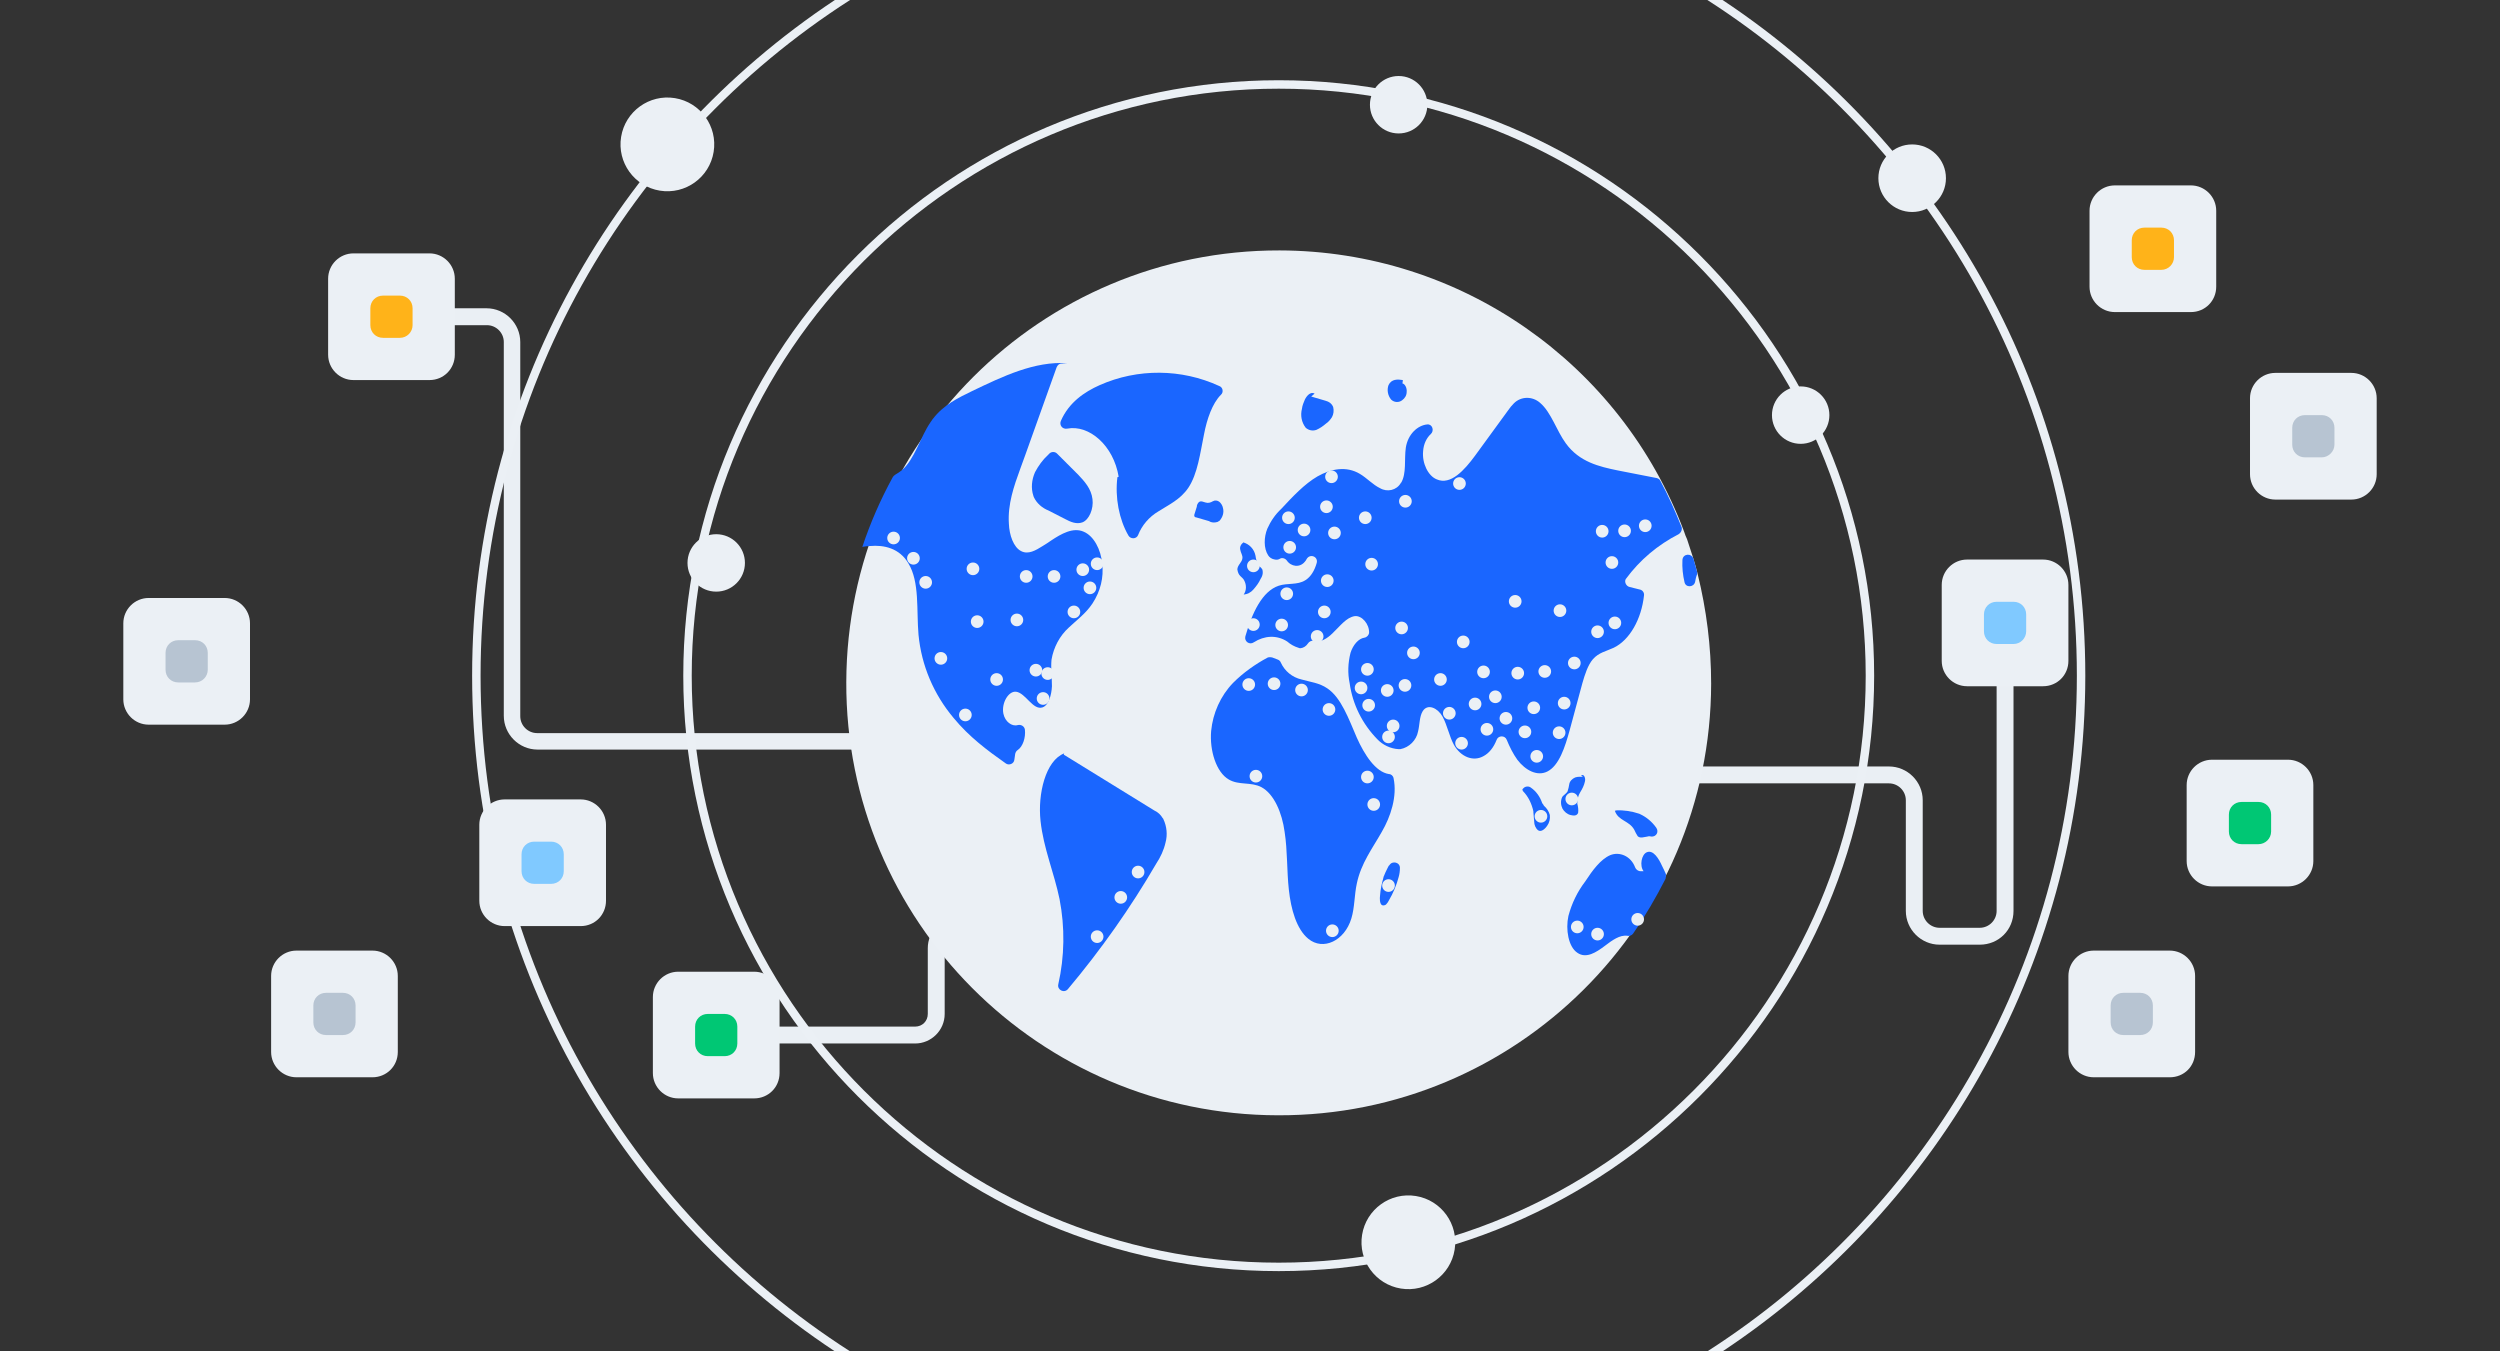 <?xml version="1.0" encoding="utf-8"?>
<!-- Generator: Adobe Illustrator 25.0.1, SVG Export Plug-In . SVG Version: 6.00 Build 0)  -->
<svg version="1.1" id="图层_1" xmlns="http://www.w3.org/2000/svg" xmlns:xlink="http://www.w3.org/1999/xlink" x="0px" y="0px"
	 viewBox="0 0 592 320" style="enable-background:new 0 0 592 320;" xml:space="preserve">
<rect x="0" y="0" width="592" height="320" fill="#333333" stroke="none"/>
<style type="text/css">
	.st0{fill:#B7C4D2;}
	.st1{fill:#00C774;}
	.st2{fill:#EBF0F5;}
	.st3{fill:#FFB319;}
	.st4{fill:#FFFFFF;}
	.st5{fill:#B8C5D3;}
	.st6{fill:#D3DCE6;}
	.st7{clip-path:url(#SVGID_2_);}
	.st8{fill:#1A66FF;}
	.st9{fill:#D2DBE5;}
	.st10{fill:#80CAFF;}
	.st11{fill:#D1DCE7;}
	.st12{clip-path:url(#SVGID_4_);}
	.st13{fill:#EAEFF4;}
	.st14{fill:#80C9FF;}
	.st15{fill:#343743;}
	.st16{clip-path:url(#SVGID_8_);}
	.st17{clip-path:url(#SVGID_10_);}
	.st18{fill-rule:evenodd;clip-rule:evenodd;fill:#EBF0F5;}
	.st19{fill-rule:evenodd;clip-rule:evenodd;fill:#B8C5D3;}
	.st20{fill-rule:evenodd;clip-rule:evenodd;fill:#1A66FF;}
	.st21{opacity:0.38;}
	.st22{fill:#EFEDF4;}
	.st23{fill:#3E3E54;}
	.st24{fill:#2A6AF5;}
	.st25{clip-path:url(#SVGID_12_);}
	.st26{fill:#F9FAFA;}
	.st27{fill:#E8B388;}
	.st28{fill:#A9B5BF;}
	.st29{fill:#FFCA6C;}
	.st30{fill:#005EF4;}
	.st31{fill:#3E90F2;}
	.st32{fill:#F8D050;}
	.st33{fill:#F9D865;}
	.st34{fill:#FAE180;}
	.st35{fill:#FBE89E;}
	.st36{fill:#FBEFBE;}
	.st37{fill:#FDF8E0;}
	.st38{fill:#28447C;}
	.st39{fill:#00E27B;}
	.st40{fill:#E59200;}
	.st41{fill:#3178CF;}
	.st42{fill:#C49270;}
	.st43{fill:#99A4CD;}
	.st44{fill-rule:evenodd;clip-rule:evenodd;fill:#D3DCE6;}
	.st45{fill-rule:evenodd;clip-rule:evenodd;fill:#FFFFFF;}
</style>
<g>
	<g>
		<path class="st13" d="M468.8,223.7h-9.5c-4.4,0-8-3.6-8-8v-26.2c0-2.2-1.8-4-4-4h-53.1v-4h53.1c4.4,0,8,3.6,8,8v26.2
			c0,2.2,1.8,4,4,4h9.5c2.2,0,4-1.8,4-4v-68.3h4v68.3C476.8,220.2,473.3,223.7,468.8,223.7z"/>
	</g>
	<g>
		<path class="st13" d="M223.3,177.5h-96c-4.4,0-8-3.6-8-8V81c0-2.2-1.8-4-4-4H92.7v-4h22.5c4.4,0,8,3.6,8,8v88.6c0,2.2,1.8,4,4,4
			h96V177.5z"/>
	</g>
	<g>
		<path class="st13" d="M216.7,247.1h-47.1v-4h47.1c1.7,0,3-1.3,3-3v-15.6c0-3.9,3.1-7,7-7h86.2v4h-86.2c-1.7,0-3,1.3-3,3v15.6
			C223.7,244,220.5,247.1,216.7,247.1z"/>
	</g>
	<g>
		<path class="st2" d="M53.2,171.6h-18c-3.3,0-6-2.7-6-6v-18c0-3.3,2.7-6,6-6h18c3.3,0,6,2.7,6,6v18
			C59.2,168.9,56.5,171.6,53.2,171.6z"/>
	</g>
	<g>
		<path class="st0" d="M46.2,161.6h-4c-1.7,0-3-1.3-3-3v-4c0-1.7,1.3-3,3-3h4c1.7,0,3,1.3,3,3v4C49.2,160.2,47.9,161.6,46.2,161.6z"
			/>
	</g>
	<g>
		<path class="st2" d="M137.5,219.3h-18c-3.3,0-6-2.7-6-6v-18c0-3.3,2.7-6,6-6h18c3.3,0,6,2.7,6,6v18
			C143.5,216.6,140.9,219.3,137.5,219.3z"/>
	</g>
	<g>
		<path class="st14" d="M130.5,209.3h-4c-1.7,0-3-1.3-3-3v-4c0-1.7,1.3-3,3-3h4c1.7,0,3,1.3,3,3v4
			C133.5,208,132.2,209.3,130.5,209.3z"/>
	</g>
	<g>
		<path class="st2" d="M88.2,255.1h-18c-3.3,0-6-2.7-6-6v-18c0-3.3,2.7-6,6-6h18c3.3,0,6,2.7,6,6v18
			C94.2,252.5,91.5,255.1,88.2,255.1z"/>
	</g>
	<g>
		<path class="st0" d="M81.2,245.1h-4c-1.7,0-3-1.3-3-3v-4c0-1.7,1.3-3,3-3h4c1.7,0,3,1.3,3,3v4C84.2,243.8,82.9,245.1,81.2,245.1z"
			/>
	</g>
	<g>
		<path class="st2" d="M556.8,118.3h-18c-3.3,0-6-2.7-6-6v-18c0-3.3,2.7-6,6-6h18c3.3,0,6,2.7,6,6v18
			C562.8,115.6,560.1,118.3,556.8,118.3z"/>
	</g>
	<g>
		<path class="st0" d="M549.8,108.3h-4c-1.7,0-3-1.3-3-3v-4c0-1.7,1.3-3,3-3h4c1.7,0,3,1.3,3,3v4
			C552.8,106.9,551.4,108.3,549.8,108.3z"/>
	</g>
	<g>
		<path class="st2" d="M483.8,162.5h-18c-3.3,0-6-2.7-6-6v-18c0-3.3,2.7-6,6-6h18c3.3,0,6,2.7,6,6v18
			C489.8,159.8,487.2,162.5,483.8,162.5z"/>
	</g>
	<g>
		<path class="st14" d="M476.8,152.5h-4c-1.7,0-3-1.3-3-3v-4c0-1.7,1.3-3,3-3h4c1.7,0,3,1.3,3,3v4
			C479.8,151.1,478.5,152.5,476.8,152.5z"/>
	</g>
	<g>
		<path class="st2" d="M541.8,209.9h-18c-3.3,0-6-2.7-6-6v-18c0-3.3,2.7-6,6-6h18c3.3,0,6,2.7,6,6v18
			C547.8,207.2,545.1,209.9,541.8,209.9z"/>
	</g>
	<g>
		<path class="st1" d="M534.8,199.9h-4c-1.7,0-3-1.3-3-3v-4c0-1.7,1.3-3,3-3h4c1.7,0,3,1.3,3,3v4
			C537.8,198.6,536.4,199.9,534.8,199.9z"/>
	</g>
	<g>
		<path class="st2" d="M518.8,73.9h-18c-3.3,0-6-2.7-6-6v-18c0-3.3,2.7-6,6-6h18c3.3,0,6,2.7,6,6v18
			C524.8,71.2,522.2,73.9,518.8,73.9z"/>
	</g>
	<g>
		<path class="st3" d="M511.8,63.9h-4c-1.7,0-3-1.3-3-3v-4c0-1.7,1.3-3,3-3h4c1.7,0,3,1.3,3,3v4C514.8,62.5,513.5,63.9,511.8,63.9z"
			/>
	</g>
	<g>
		<path class="st2" d="M513.8,255.1h-18c-3.3,0-6-2.7-6-6v-18c0-3.3,2.7-6,6-6h18c3.3,0,6,2.7,6,6v18
			C519.8,252.5,517.2,255.1,513.8,255.1z"/>
	</g>
	<g>
		<path class="st0" d="M506.8,245.1h-4c-1.7,0-3-1.3-3-3v-4c0-1.7,1.3-3,3-3h4c1.7,0,3,1.3,3,3v4
			C509.8,243.8,508.5,245.1,506.8,245.1z"/>
	</g>
	<g>
		<path class="st2" d="M178.6,260.1h-18c-3.3,0-6-2.7-6-6v-18c0-3.3,2.7-6,6-6h18c3.3,0,6,2.7,6,6v18
			C184.6,257.5,181.9,260.1,178.6,260.1z"/>
	</g>
	<g>
		<path class="st1" d="M171.6,250.1h-4c-1.7,0-3-1.3-3-3v-4c0-1.7,1.3-3,3-3h4c1.7,0,3,1.3,3,3v4
			C174.6,248.8,173.3,250.1,171.6,250.1z"/>
	</g>
	<g>
		<path class="st2" d="M101.7,90h-18c-3.3,0-6-2.7-6-6V66c0-3.3,2.7-6,6-6h18c3.3,0,6,2.7,6,6v18C107.7,87.3,105.1,90,101.7,90z"/>
	</g>
	<g>
		<path class="st3" d="M94.7,80h-4c-1.7,0-3-1.3-3-3v-4c0-1.7,1.3-3,3-3h4c1.7,0,3,1.3,3,3v4C97.7,78.6,96.4,80,94.7,80z"/>
	</g>
	<g>
		<g>
			<path class="st2" d="M302.8,301c-77.7,0-141-63.3-141-141S225,19,302.8,19s141,63.3,141,141S380.5,301,302.8,301z M302.8,21
				c-76.6,0-139,62.4-139,139s62.4,139,139,139s139-62.4,139-139S379.4,21,302.8,21z"/>
		</g>
		<g>
			<path class="st2" d="M302.8,251c-50,0-90.6-40.8-90.6-91s40.7-91,90.6-91s90.6,40.8,90.6,91S352.7,251,302.8,251z M302.8,71
				c-48.9,0-88.6,39.9-88.6,89s39.8,89,88.6,89s88.6-39.9,88.6-89S351.6,71,302.8,71z"/>
		</g>
		<g>
			<path class="st2" d="M491.8,160c0,67.2-34.9,126.3-87.5,160h3.6c51.7-34.3,85.9-93.2,85.9-160c0-66.8-34.2-125.7-85.9-160h-3.6
				C456.8,33.7,491.8,92.8,491.8,160z"/>
			<path class="st2" d="M197.7,320h3.6c-52.6-33.7-87.5-92.8-87.5-160c0-67.2,34.9-126.3,87.5-160h-3.6
				c-51.7,34.3-85.9,93.2-85.9,160C111.8,226.8,145.9,285.7,197.7,320z"/>
		</g>
	</g>
	<g>
		<path class="st2" d="M405.2,161.9c-0.1,56.6-46.1,102.4-102.6,102.2c-56.6-0.1-102.4-46.1-102.2-102.6S246.4,59.2,303,59.3
			c42.7,0.1,80.8,26.6,95.8,66.6c0.2,0.6,0.4,1.2,0.7,1.8v0c0.9,2.7,1.8,5.4,2.5,8.2C404.1,144.4,405.2,153.1,405.2,161.9z"/>
	</g>
	<g>
		<path class="st13" d="M289.1,116.9L289.1,116.9c0.1-0.1,0.2-0.2,0.3-0.3L289.1,116.9z"/>
	</g>
	<g>
		<path class="st13" d="M332.4,199.8L332.4,199.8l0.1-0.2L332.4,199.8z"/>
	</g>
	<g>
		<g>
			<path class="st8" d="M289.1,93.5c0.7-0.6,0.5-1.8-0.4-2.1c-8.9-4.1-19.3-4.2-28.3-0.2c-3.6,1.6-7.3,4.1-9.2,8.5
				c-0.4,1,0.4,2,1.5,1.8c5.2-1,11,4,12.2,11.4l-0.3,0.1c-0.6,4.8,0.4,10,2.6,13.8c0.5,0.9,1.9,0.9,2.3-0.1c0.9-2.3,2.6-4.3,4.8-5.6
				c2.5-1.6,5.2-2.8,7.1-5.6c2.2-3.3,2.8-8.2,3.7-12.6C285.8,99.2,287.1,95.5,289.1,93.5z"/>
		</g>
		<g>
			<path class="st8" d="M258.7,142.9c-1.6,2.4-3.7,3.9-5.6,5.7c-2.2,2-3.6,4.7-4.1,7.6c-0.2,2.1,0.1,4.2,0.1,6.3
				c-0.1,2.1-0.8,4.5-2.2,5c-2.3,0.8-4-3.4-6.3-3.7c-1.8-0.2-3.5,2.7-3,5.2c0.4,1.9,2,3.1,3.4,2.7c0.8-0.2,1.6,0.3,1.7,1.1
				c0.2,1.9-0.5,4-1.7,4.8c-0.3,0.2-0.5,0.5-0.6,0.9c-0.1,0.5-0.1,0.9-0.2,1.4c-0.1,1-1.3,1.4-2,0.9c-4.4-3.1-8.7-6.3-12.4-10.8
				c-4.7-5.6-7.6-12.4-8.3-19.7c-0.5-5.8,0.3-12.5-2.4-16.9c-2.1-3.6-5.8-4.4-9.1-4.1c-0.6,0-1.2,0.1-1.8,0.2
				c1.9-5.7,4.3-11.2,7.2-16.5c0.1-0.2,0.3-0.4,0.6-0.6c0.5-0.3,1-0.6,1.5-1c3.1-2.6,4.4-7.9,6.9-11.5c0.2-0.2,0.3-0.5,0.5-0.7
				c2.5-3.3,6-5,9.3-6.6c7.3-3.5,14.8-7.1,22.5-6.6l-1.4,0.1c-0.5,0-0.9,0.4-1.1,0.9c-2.5,6.9-4.9,13.8-7.4,20.7
				c-0.4,1.1-0.8,2.2-1.2,3.3c-1.5,4.1-3,8.4-2.7,13c0.1,2.7,1.1,5.6,2.9,6.5c1.7,0.9,3.5-0.2,5.1-1.2c0.7-0.4,1.4-0.9,2-1.3
				c2.4-1.6,5.2-3.2,7.7-2.1c2.4,1,4.1,4.2,4.4,7.6C261.4,136.7,260.6,140,258.7,142.9z"/>
		</g>
		<g>
			<path class="st8" d="M273.3,191.9c-7.1-4.4-14.3-8.8-21.4-13.2l0.1-0.3c-4.4,1.7-6.3,9.6-5.6,16c0.7,6.5,3.2,12.2,4.5,18.5
				c1.3,6.7,1.2,13.6-0.3,20.2c-0.3,1.3,1.4,2.2,2.3,1.1c7.8-9.3,14.8-19.2,20.9-29.7c1-1.5,1.8-3.2,2.2-5c0.5-1.8,0.3-3.8-0.5-5.5
				c0-0.1-0.1-0.2-0.2-0.3C274.9,193,274.2,192.3,273.3,191.9z"/>
		</g>
		<g>
			<path class="st8" d="M245.1,111.8c-0.8,1.8-1,3.8-0.4,5.6c0,0.1,0.1,0.2,0.1,0.3c0.7,1.5,2,2.6,3.5,3.2l3.9,2
				c1.3,0.7,2.7,1.3,4.1,0.8c1.6-0.6,2.7-3.2,2.4-5.5c-0.3-2.5-1.9-4.2-3.3-5.7c-1.7-1.7-3.4-3.4-5.1-5.1c-0.5-0.5-1.4-0.5-1.9,0.1
				l-0.2,0.2c0,0,0,0.1-0.1,0.1C246.9,108.9,245.9,110.3,245.1,111.8z"/>
		</g>
		<g>
			<path class="st8" d="M385.9,139c0.8,0.2,1.6,0.4,2.4,0.6c0.6,0.1,1.1,0.7,1,1.4c-0.6,5.6-3.4,10.6-7.2,12.4
				c-1.7,0.8-3.5,1.1-4.9,2.7c-1.2,1.4-1.9,3.6-2.5,5.7c-1,3.7-2,7.4-3,11.1c-1.1,4-2.5,8.4-5.3,9.8c-2.4,1.2-5.2-0.3-7.1-2.8
				c-1-1.4-1.8-3-2.5-4.7c-0.4-1.1-2-1.1-2.4,0c-0.7,1.8-1.8,3.2-3.2,3.9c-2.4,1.3-5.3,0.1-6.9-2.7c-1.1-2-1.6-4.7-2.7-6.7
				c-1.1-2-3.5-3.2-4.7-1.3c-0.8,1.3-0.7,3.2-1.1,4.8c-0.4,2.1-2.1,3.8-4.2,4.2c-0.1,0-0.2,0-0.4,0c-1.9-0.1-3.8-1-5.1-2.4
				c-3.5-3.6-5.8-8.2-6.5-13.2c-0.5-2.4-0.4-4.8,0.2-7.2c0.6-1.9,1.9-3.4,3.3-3.6c0.6-0.1,1-0.6,1.1-1.1c0.1-2.1-1.7-4.2-3.4-4
				c-2,0.3-3.5,2.4-5.2,4c-1.3,1.3-2.9,2.3-4.4,1.9c-0.6-0.2-1.2,0.1-1.5,0.6c-0.4,0.6-1,1-1.7,1.1c-0.2,0-0.3,0-0.5-0.1
				c-1-0.3-1.9-0.8-2.7-1.5c-2.5-1.6-5.4-1.4-7.9,0.2c-1,0.7-2.3-0.2-2-1.4c1.6-5.6,4-10.7,7.9-12c2.1-0.7,4.4-0.1,6.3-1.3
				c1.3-0.8,2.2-2.3,2.7-4.1c0.4-1.5-1.6-2.3-2.4-0.9c-0.1,0.2-0.2,0.4-0.4,0.6c-1.2,1.5-3.3,1.2-4.3-0.3c-0.4-0.5-1.1-0.7-1.6-0.4
				c-0.3,0.2-0.7,0.3-1.2,0.2c-0.7-0.1-1.3-0.5-1.6-1c-1.1-1.7-1-4.3-0.2-6.3c0.8-1.8,1.9-3.4,3.3-4.7c2.7-2.9,5.5-5.9,8.6-7.7
				c3.2-1.8,6.8-2.5,10-0.6c1.7,1,3.1,2.6,4.8,3.4c1.7,1,3.9,0.5,4.9-1.2c0,0,0,0,0,0c0,0,0-0.1,0.1-0.1c1.3-2.2,0.7-5.5,1.1-8.3
				c0.5-3.2,2.8-5.3,5.1-5.5c1.2-0.1,1.7,1.5,0.8,2.3c-1,0.9-1.7,2.4-1.8,4c-0.3,2.9,1.2,5.9,3.2,6.7c3.3,1.5,6.6-2.2,9.1-5.6
				c2.6-3.6,5.2-7.1,7.8-10.7c0.4-0.6,0.9-1.2,1.4-1.7c1.7-1.7,4.4-1.7,6.2-0.1c2.6,2.2,3.9,6.6,6.1,9.6c3.2,4.4,7.9,5.5,12.3,6.4
				c3.1,0.6,6.1,1.2,9.2,1.8c0.4,0.1,0.7,0.3,0.9,0.7c1.9,3.5,3.5,7.2,5,10.9c0.2,0.6-0.1,1.3-0.7,1.7c-4.9,2.5-9.2,6.1-12.5,10.6
				C384.6,137.7,385,138.8,385.9,139z"/>
		</g>
		<g>
			<path class="st8" d="M401.8,136.2c-0.2,0.5-0.3,1.1-0.4,1.6c-0.3,1.3-2.2,1.4-2.5,0.1c-0.4-1.7-0.6-3.5-0.5-5.3
				c0.1-1.5,2.1-1.7,2.6-0.3c0.3,1.1,0.6,2.1,0.9,3.2C401.9,135.7,401.9,136,401.8,136.2z"/>
		</g>
		<g>
			<path class="st8" d="M394.4,208.1c-2.3,4.5-4.8,8.8-7.7,13c-0.3,0.4-0.8,0.6-1.3,0.5c-1.8-0.3-3.7,1.1-5.4,2.4
				c-2,1.5-4.4,3.1-6.5,1.6c-2.1-1.4-2.8-5.5-2.1-8.7c0.8-3,2.1-5.7,4-8.2c1.7-2.6,3.6-5.2,5.9-6.2c2.2-0.9,4.9,0.2,5.9,2.9
				c0.2,0.5,0.7,0.9,1.3,0.9l0.7,0c-1-1.3-0.5-4,0.8-4.5c1.5-0.6,2.8,1.5,3.6,3.3c0.3,0.6,0.6,1.2,0.9,1.9
				C394.5,207.3,394.5,207.7,394.4,208.1z"/>
		</g>
		<g>
			<path class="st8" d="M330,184.3c-0.1-0.6-0.6-1-1.1-1c-3.2-0.5-5.8-4.6-7.6-8.6c-1.9-4.4-3.7-9.5-7-11.7c-1.9-1.3-4-1.5-6.1-2.1
				c-2.2-0.5-4-2-4.9-4c-0.1-0.3-0.4-0.6-0.7-0.7l-1.3-0.5c-0.4-0.1-0.8-0.1-1.1,0c-3,1.6-5.8,3.6-8.2,6c-3,3.1-4.8,7.2-5.2,11.4
				c-0.4,4.6,1.2,9.8,4.2,11.5c2.4,1.4,5.2,0.5,7.7,1.8c3,1.6,4.9,6.1,5.5,10.6c0.7,4.5,0.5,9.2,1,13.7c0.5,4.6,1.8,9.3,4.6,11.6
				c3.5,2.9,8.6,0.5,10.2-4.8c0.8-2.6,0.7-5.6,1.3-8.3c1-4.8,3.7-8.3,5.9-12.2C329.3,193.4,330.9,188.6,330,184.3z"/>
		</g>
		<g>
			<path class="st8" d="M293.7,136.4c0.3,0.3,0.7,0.6,0.9,1c0.6,1.1,0.6,2.4-0.1,3.4c0.9-0.1,1.7-0.5,2.3-1.2
				c0.7-0.8,1.3-1.6,1.7-2.5c0.4-0.6,0.6-1.2,0.5-1.9c0-0.1-0.1-0.3-0.1-0.4c-0.2-0.3-0.4-0.5-0.7-0.7c-0.1-0.1-0.1-0.2-0.2-0.3
				c-0.4-0.7-0.6-1.4-0.7-2.2c-0.3-1.6-1.5-2.8-3-3.2l0.2,0c-0.6,0.4-1,1.1-0.8,1.8c0.1,0.7,0.6,1.3,0.5,2c-0.1,1-1.1,1.5-1.2,2.6
				C293.1,135.5,293.3,136,293.7,136.4z"/>
		</g>
		<g>
			<path class="st8" d="M288.3,123.6c0.2-0.1,0.3-0.2,0.5-0.3c0.7-0.8,1.1-1.9,0.8-3c-0.1-0.6-0.5-1.2-0.9-1.5
				c-0.4-0.3-1-0.4-1.5-0.1c-0.5,0.3-1.1,0.5-1.7,0.3c-0.5-0.1-1.1-0.5-1.6-0.1c-0.3,0.3-0.5,0.7-0.5,1.1c-0.2,0.5-0.3,1.1-0.5,1.6
				c-0.1,0.2-0.1,0.4-0.1,0.6c0.1,0.2,0.2,0.3,0.4,0.3c1,0.3,2.1,0.6,3.1,0.9C286.9,123.8,287.6,123.8,288.3,123.6z"/>
		</g>
		<g>
			<path class="st8" d="M365.6,190.8c-0.1-0.2-0.2-0.4-0.4-0.6c-0.5-1.5-1.4-2.8-2.7-3.7c-0.5-0.4-1.3-0.3-1.7,0.1l-0.3,0.3l0,0
				l0.1,0.4c1.3,1.3,2.1,3,2.5,4.8c0,0.1,0,0.1,0,0.2c0.1,0.8,0.1,1.6,0.2,2.3c0,0.7,0.3,1.5,0.9,2c0.7,0.5,1.6-0.2,2.2-1.1
				c0.5-0.7,0.7-1.6,0.6-2.5C366.8,192.2,366.3,191.4,365.6,190.8z"/>
		</g>
		<g>
			<path class="st8" d="M373.7,192.5c0.1-0.7,0-1.5-0.2-2.2c0-1,0.2-1.9,0.7-2.7c0.5-0.8,0.9-1.6,1.1-2.5c0.1-0.4,0.1-0.8-0.1-1.2
				c-0.2-0.4-0.5-0.5-0.8-0.2l0.5,0.3c-0.6-0.1-1.3-0.1-1.9,0.1c-0.7,0.3-1.3,0.9-1.4,1.6c-0.1,0.6-0.2,1.1-0.4,1.7
				c-0.3,0.5-0.7,0.7-1.1,1.1c-0.1,0.1-0.1,0.2-0.2,0.3c-0.4,0.9-0.3,1.9,0.1,2.7c0.4,0.7,1.1,1.3,1.9,1.5
				C372.7,193.2,373.4,193.2,373.7,192.5z"/>
		</g>
		<g>
			<path class="st8" d="M387,196.5c0.2,0.5,0.5,1,0.8,1.5c0.6,0.6,1.5,0.2,2.3,0.1c0.3-0.1,0.6-0.1,0.9,0c1.2,0.1,1.9-1.1,1.2-2.1
				c-1-1.4-2.3-2.5-3.8-3.2c-0.1,0-0.1-0.1-0.2-0.1c-1.8-0.6-3.7-0.9-5.5-0.8l-0.3,0.1C383.2,194.4,385.8,194.3,387,196.5z"/>
		</g>
		<g>
			<path class="st8" d="M328.7,205.3c-0.4,0.8-0.8,1.6-1.1,2.4c0,0,0,0.1,0,0.1c-0.4,1.4-0.7,2.8-0.8,4.2c-0.1,0.8-0.1,1.9,0.4,2.3
				c0.3,0.2,0.7,0.1,1-0.1c0.3-0.3,0.5-0.6,0.7-1c1-1.7,1.8-3.6,2.3-5.5c0.2-0.7,0.3-1.4,0.3-2.1c0.1-1.4-1.8-1.9-2.5-0.7
				C328.8,205,328.8,205.2,328.7,205.3z"/>
		</g>
		<g>
			<path class="st8" d="M309.2,101.3c0.7,0.6,1.6,0.8,2.5,0.5c0.9-0.4,1.6-0.9,2.3-1.5c0.6-0.4,1-0.9,1.4-1.5
				c0.4-0.7,0.5-1.6,0.3-2.4c-0.3-0.8-1-1.3-1.8-1.5c-1.1-0.3-2.3-0.7-3.4-1l0.8-0.7c-0.9-0.5-1.8,0.4-2.3,1.4
				c-0.3,0.7-0.6,1.4-0.7,2.2C307.9,98.4,308.2,100,309.2,101.3z"/>
		</g>
		<g>
			<path class="st8" d="M329.4,94.6c0.7,0.7,1.8,0.8,2.6,0.2c0.7-0.5,1.1-1.2,1.1-2c0.1-0.9-0.4-1.9-1-2l0.1-0.8
				c-1.2-0.2-2.7-0.3-3.4,1.2C328.4,92.3,328.6,93.6,329.4,94.6z"/>
		</g>
	</g>
	<g>
		<ellipse transform="matrix(0.16 -0.987 0.987 0.16 99 184.665)" class="st2" cx="158" cy="34.2" rx="11.1" ry="11.1"/>
	</g>
	<g>
		
			<ellipse transform="matrix(0.16 -0.987 0.987 0.16 -10.252 576.363)" class="st2" cx="333.6" cy="294.2" rx="11.1" ry="11.1"/>
	</g>
	<g>
		<circle class="st2" cx="452.8" cy="42.2" r="8"/>
	</g>
	<g>
		<circle class="st2" cx="426.4" cy="98.3" r="6.8"/>
	</g>
	<g>
		<circle class="st2" cx="169.6" cy="133.3" r="6.8"/>
	</g>
	<g>
		<circle class="st2" cx="331.2" cy="24.8" r="6.8"/>
	</g>
	<g>
		<circle class="st2" cx="378.3" cy="149.6" r="1.5"/>
	</g>
	<g>
		<circle class="st2" cx="381.7" cy="133.2" r="1.5"/>
	</g>
	<g>
		<circle class="st2" cx="369.4" cy="144.6" r="1.5"/>
	</g>
	<g>
		<circle class="st2" cx="332.7" cy="162.3" r="1.5"/>
	</g>
	<g>
		<circle class="st2" cx="370.4" cy="166.5" r="1.5"/>
	</g>
	<g>
		<circle class="st2" cx="346.5" cy="152" r="1.5"/>
	</g>
	<g>
		<circle class="st2" cx="303.5" cy="148" r="1.5"/>
	</g>
	<g>
		<circle class="st2" cx="372.8" cy="157" r="1.5"/>
	</g>
	<g>
		<circle class="st2" cx="341.1" cy="160.9" r="1.5"/>
	</g>
	<g>
		<circle class="st2" cx="356.6" cy="170.1" r="1.5"/>
	</g>
	<g>
		<circle class="st2" cx="349.3" cy="166.7" r="1.5"/>
	</g>
	<g>
		<circle class="st2" cx="363.2" cy="167.6" r="1.5"/>
	</g>
	<g>
		<circle class="st2" cx="314.3" cy="137.5" r="1.5"/>
	</g>
	<g>
		<circle class="st2" cx="323.3" cy="122.6" r="1.5"/>
	</g>
	<g>
		<circle class="st2" cx="324.8" cy="133.6" r="1.5"/>
	</g>
	<g>
		<circle class="st2" cx="316" cy="126.2" r="1.5"/>
	</g>
	<g>
		<circle class="st2" cx="329.9" cy="171.9" r="1.5"/>
	</g>
	<g>
		<circle class="st2" cx="382.4" cy="147.5" r="1.5"/>
	</g>
	<g>
		<circle class="st2" cx="359.4" cy="159.4" r="1.5"/>
	</g>
	<g>
		<circle class="st2" cx="323.8" cy="158.5" r="1.5"/>
	</g>
	<g>
		<circle class="st2" cx="328.5" cy="163.5" r="1.5"/>
	</g>
	<g>
		<circle class="st2" cx="365.8" cy="159" r="1.5"/>
	</g>
	<g>
		<circle class="st2" cx="358.8" cy="142.4" r="1.5"/>
	</g>
	<g>
		<circle class="st2" cx="334.7" cy="154.6" r="1.5"/>
	</g>
	<g>
		<circle class="st2" cx="313.6" cy="144.9" r="1.5"/>
	</g>
	<g>
		<circle class="st2" cx="328.8" cy="174.5" r="1.5"/>
	</g>
	<g>
		<circle class="st2" cx="323.8" cy="184" r="1.5"/>
	</g>
	<g>
		<circle class="st2" cx="364.9" cy="193.3" r="1.5"/>
	</g>
	<g>
		<circle class="st2" cx="301.7" cy="161.9" r="1.5"/>
	</g>
	<g>
		<circle class="st2" cx="311.9" cy="150.7" r="1.5"/>
	</g>
	<g>
		<circle class="st2" cx="295.7" cy="162.1" r="1.5"/>
	</g>
	<g>
		<circle class="st2" cx="314.7" cy="168" r="1.5"/>
	</g>
	<g>
		<circle class="st2" cx="308.2" cy="163.4" r="1.5"/>
	</g>
	<g>
		<circle class="st2" cx="322.3" cy="162.9" r="1.5"/>
	</g>
	<g>
		<circle class="st2" cx="331.9" cy="148.7" r="1.5"/>
	</g>
	<g>
		<circle class="st2" cx="296.8" cy="134" r="1.5"/>
	</g>
	<g>
		<circle class="st2" cx="296.8" cy="147.9" r="1.5"/>
	</g>
	<g>
		<circle class="st2" cx="352.1" cy="172.7" r="1.5"/>
	</g>
	<g>
		<circle class="st2" cx="343.2" cy="168.9" r="1.5"/>
	</g>
	<g>
		<circle class="st2" cx="354.1" cy="165" r="1.5"/>
	</g>
	<g>
		<circle class="st2" cx="351.3" cy="159.1" r="1.5"/>
	</g>
	<g>
		<circle class="st2" cx="369.2" cy="173.5" r="1.5"/>
	</g>
	<g>
		<circle class="st2" cx="373.5" cy="219.5" r="1.5"/>
	</g>
	<g>
		<circle class="st2" cx="363.9" cy="179.1" r="1.5"/>
	</g>
	<g>
		<circle class="st2" cx="372.2" cy="189.2" r="1.5"/>
	</g>
	<g>
		<circle class="st2" cx="378.3" cy="221.2" r="1.5"/>
	</g>
	<g>
		<circle class="st2" cx="387.8" cy="217.7" r="1.5"/>
	</g>
	<g>
		<circle class="st2" cx="315.3" cy="112.9" r="1.5"/>
	</g>
	<g>
		<circle class="st2" cx="245.3" cy="158.7" r="1.5"/>
	</g>
	<g>
		<circle class="st2" cx="222.8" cy="155.9" r="1.5"/>
	</g>
	<g>
		<circle class="st2" cx="248.1" cy="159.5" r="1.5"/>
	</g>
	<g>
		<circle class="st2" cx="247" cy="165.4" r="1.5"/>
	</g>
	<g>
		<circle class="st2" cx="236" cy="160.9" r="1.5"/>
	</g>
	<g>
		<circle class="st2" cx="314.1" cy="120" r="1.5"/>
	</g>
	<g>
		<circle class="st2" cx="305.1" cy="122.6" r="1.5"/>
	</g>
	<g>
		<circle class="st2" cx="308.8" cy="125.5" r="1.5"/>
	</g>
	<g>
		<circle class="st2" cx="361.1" cy="173.3" r="1.5"/>
	</g>
	<g>
		<circle class="st2" cx="324.1" cy="167" r="1.5"/>
	</g>
	<g>
		<circle class="st2" cx="297.4" cy="183.8" r="1.5"/>
	</g>
	<g>
		<circle class="st2" cx="325.3" cy="190.5" r="1.5"/>
	</g>
	<g>
		<circle class="st2" cx="346.1" cy="176" r="1.5"/>
	</g>
	<g>
		<circle class="st2" cx="328.8" cy="209.7" r="1.5"/>
	</g>
	<g>
		<circle class="st2" cx="315.5" cy="220.4" r="1.5"/>
	</g>
	<g>
		<circle class="st2" cx="384.7" cy="125.7" r="1.5"/>
	</g>
	<g>
		<circle class="st2" cx="379.4" cy="125.8" r="1.5"/>
	</g>
	<g>
		<circle class="st2" cx="332.8" cy="118.7" r="1.5"/>
	</g>
	<g>
		<circle class="st2" cx="345.6" cy="114.5" r="1.5"/>
	</g>
	<g>
		<circle class="st2" cx="389.6" cy="124.5" r="1.5"/>
	</g>
	<g>
		<circle class="st2" cx="304.7" cy="140.6" r="1.5"/>
	</g>
	<g>
		<circle class="st2" cx="305.4" cy="129.6" r="1.5"/>
	</g>
	<g>
		<circle class="st2" cx="254.3" cy="144.9" r="1.5"/>
	</g>
	<g>
		<circle class="st2" cx="269.5" cy="206.5" r="1.5"/>
	</g>
	<g>
		<circle class="st2" cx="259.8" cy="221.8" r="1.5"/>
	</g>
	<g>
		<circle class="st2" cx="265.4" cy="212.5" r="1.5"/>
	</g>
	<g>
		<circle class="st2" cx="228.6" cy="169.3" r="1.5"/>
	</g>
	<g>
		<circle class="st2" cx="249.6" cy="136.5" r="1.5"/>
	</g>
	<g>
		<circle class="st2" cx="259.8" cy="133.5" r="1.5"/>
	</g>
	<g>
		<circle class="st2" cx="258.1" cy="139.2" r="1.5"/>
	</g>
	<g>
		<circle class="st2" cx="243" cy="136.5" r="1.5"/>
	</g>
	<g>
		<circle class="st2" cx="240.8" cy="146.8" r="1.5"/>
	</g>
	<g>
		<circle class="st2" cx="231.4" cy="147.2" r="1.5"/>
	</g>
	<g>
		<circle class="st2" cx="219.2" cy="137.9" r="1.5"/>
	</g>
	<g>
		<circle class="st2" cx="216.3" cy="132.2" r="1.5"/>
	</g>
	<g>
		<circle class="st2" cx="230.4" cy="134.7" r="1.5"/>
	</g>
	<g>
		<circle class="st2" cx="256.4" cy="134.9" r="1.5"/>
	</g>
	<g>
		<circle class="st2" cx="211.6" cy="127.4" r="1.5"/>
	</g>
</g>
</svg>
